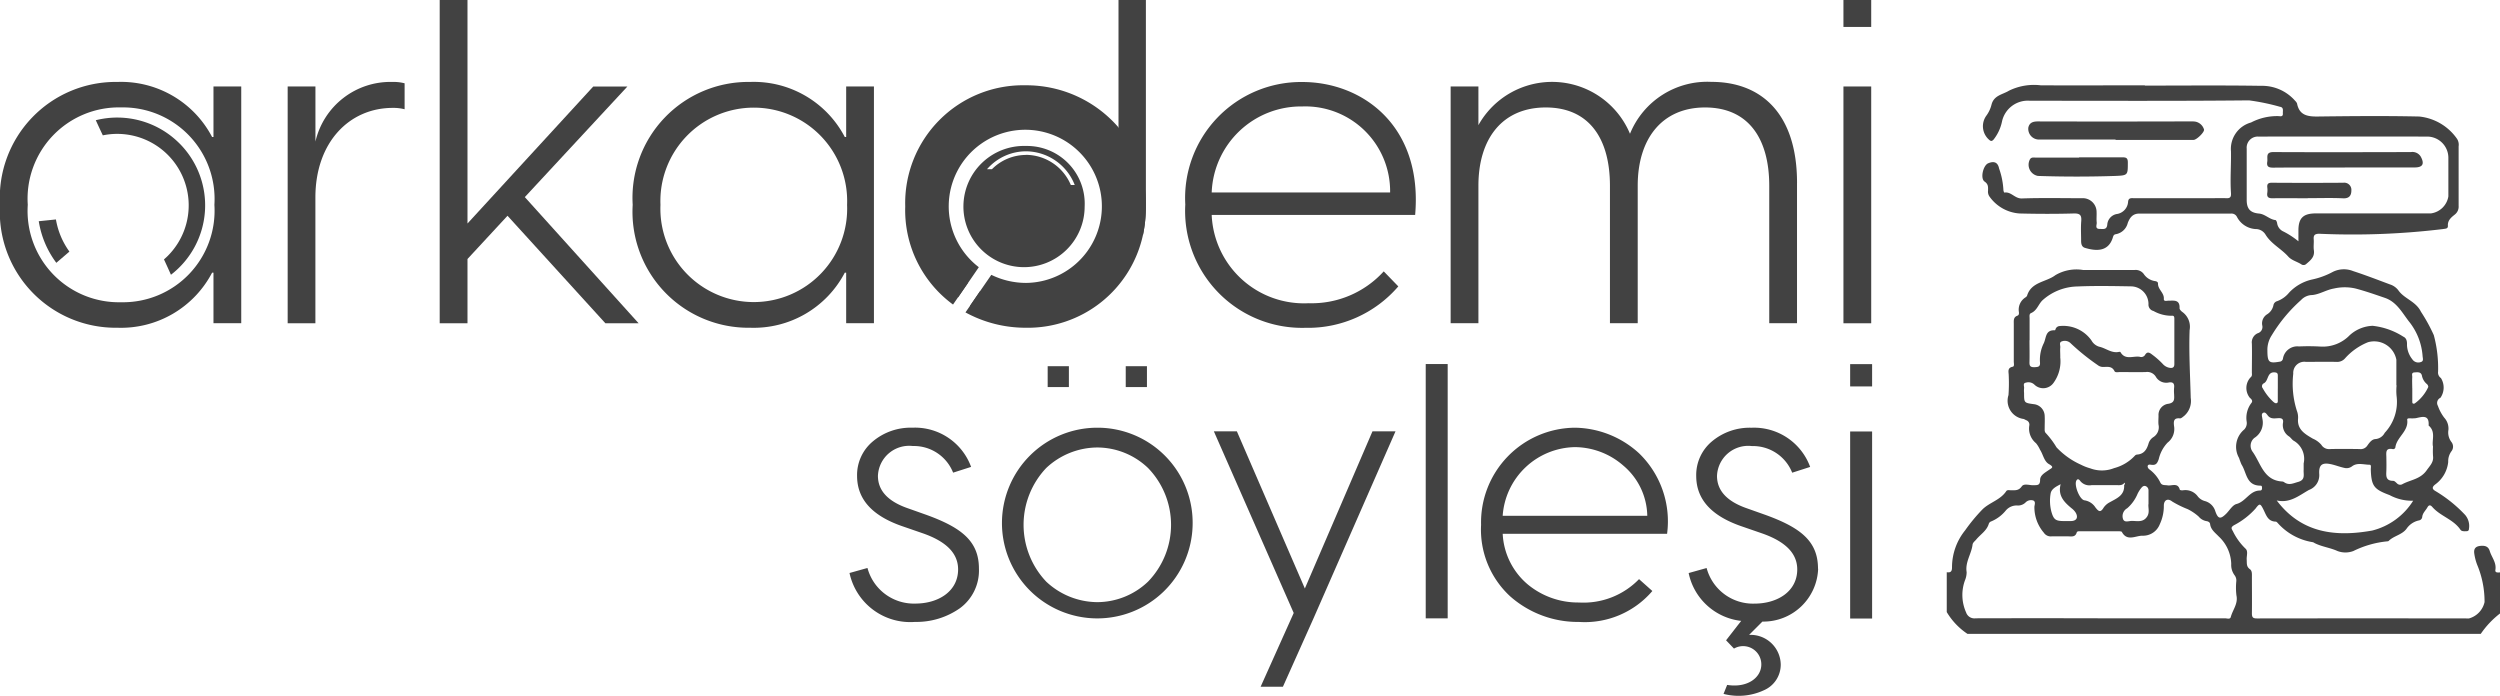 <svg id="Group_164" data-name="Group 164" xmlns="http://www.w3.org/2000/svg" xmlns:xlink="http://www.w3.org/1999/xlink" width="111.361" height="30.989" viewBox="0 0 111.361 30.989">
  <defs>
    <clipPath id="clip-path">
      <rect id="Rectangle_408" data-name="Rectangle 408" width="111.361" height="30.989" fill="#424242"/>
    </clipPath>
  </defs>
  <g id="Group_163" data-name="Group 163" clip-path="url(#clip-path)">
    <path id="Path_209" data-name="Path 209" d="M168.986,84.1l-.8.256a1.878,1.878,0,0,0-1.795-1.186,1.391,1.391,0,0,0-1.554,1.33c0,.657.449,1.137,1.33,1.442l.769.273c1.618.577,2.4,1.186,2.4,2.419a2.081,2.081,0,0,1-.849,1.762,3.372,3.372,0,0,1-2,.609,2.767,2.767,0,0,1-2.916-2.179l.8-.224a2.138,2.138,0,0,0,2.131,1.586c1.025,0,1.906-.545,1.906-1.522,0-.721-.529-1.25-1.6-1.618l-.929-.321c-1.314-.465-1.971-1.2-1.971-2.227a1.946,1.946,0,0,1,.705-1.538,2.618,2.618,0,0,1,1.762-.609,2.66,2.66,0,0,1,2.612,1.747" transform="translate(-125.73 -63.302)" fill="#424242"/>
    <path id="Path_210" data-name="Path 210" d="M201.427,77.578a4.247,4.247,0,1,1-4.246-4.326,4.236,4.236,0,0,1,4.246,4.326m-1.987-2.532a3.284,3.284,0,0,0-2.259-.913,3.351,3.351,0,0,0-2.275.913,3.679,3.679,0,0,0,0,5.063,3.351,3.351,0,0,0,2.275.913,3.284,3.284,0,0,0,2.259-.913,3.637,3.637,0,0,0,0-5.063m-4.47-4.534h.945v.929h-.945Zm3.477,0h.945v.929h-.945Z" transform="translate(-148.302 -54.2)" fill="#424242"/>
    <path id="Path_211" data-name="Path 211" d="M237.783,90.049l3.012-7h1.026l-3.653,8.332-1.362,3.044h-.993l1.474-3.285-3.557-8.091h1.025Z" transform="translate(-179.659 -63.835)" fill="#424242"/>
    <rect id="Rectangle_407" data-name="Rectangle 407" width="0.978" height="11.328" transform="translate(63.508 16.216)" fill="#424242"/>
    <path id="Path_212" data-name="Path 212" d="M289.37,82.354a4.31,4.31,0,0,1,2.852,1.138,4.215,4.215,0,0,1,1.25,3.589h-7.322a3.146,3.146,0,0,0,1.122,2.259,3.521,3.521,0,0,0,2.275.8,3.441,3.441,0,0,0,2.676-1.041l.593.529a3.957,3.957,0,0,1-3.269,1.378,4.558,4.558,0,0,1-3.06-1.137,4.038,4.038,0,0,1-1.3-3.189,4.217,4.217,0,0,1,4.182-4.326m0,.865a3.283,3.283,0,0,0-3.22,3.06h6.441a2.989,2.989,0,0,0-1.074-2.243,3.3,3.3,0,0,0-2.147-.817" transform="translate(-219.213 -63.302)" fill="#424242"/>
    <path id="Path_213" data-name="Path 213" d="M330.92,88.636a2.441,2.441,0,0,1-2.483,2.355l-.593.593a1.343,1.343,0,0,1,1.41,1.314,1.241,1.241,0,0,1-.753,1.153,2.668,2.668,0,0,1-1.795.161l.161-.4c.9.144,1.522-.321,1.522-.913a.811.811,0,0,0-1.218-.705l-.352-.369.673-.865a2.692,2.692,0,0,1-2.34-2.131l.8-.224a2.138,2.138,0,0,0,2.131,1.586c1.026,0,1.906-.545,1.906-1.522,0-.721-.529-1.25-1.6-1.618l-.929-.321c-1.314-.465-1.971-1.2-1.971-2.227a1.948,1.948,0,0,1,.7-1.538,2.619,2.619,0,0,1,1.763-.609,2.66,2.66,0,0,1,2.612,1.746l-.8.257a1.878,1.878,0,0,0-1.795-1.186,1.391,1.391,0,0,0-1.554,1.33c0,.657.449,1.137,1.33,1.442l.769.273c1.618.577,2.4,1.186,2.4,2.419" transform="translate(-249.932 -63.303)" fill="#424242"/>
    <path id="Path_214" data-name="Path 214" d="M356.249,70.1h.978v.993h-.978Zm0,3h.978v8.332h-.978Z" transform="translate(-273.835 -53.88)" fill="#424242"/>
    <path id="Path_215" data-name="Path 215" d="M22.162,23.78a3.913,3.913,0,0,0-3.719-1.026q.154.339.313.674a3.184,3.184,0,0,1,2.893,5.37c-.055.055-.112.106-.169.156q.158.34.311.684a3.9,3.9,0,0,0,.372-5.858" transform="translate(-14.176 -17.399)" fill="#424242"/>
    <path id="Path_216" data-name="Path 216" d="M8.23,42.256l-.766.079a4.172,4.172,0,0,0,.782,1.853l.583-.5a3.4,3.4,0,0,1-.6-1.429" transform="translate(-5.737 -32.481)" fill="#424242"/>
    <path id="Path_217" data-name="Path 217" d="M0,21.25a5.163,5.163,0,0,1,5.231-5.474,4.577,4.577,0,0,1,4.217,2.453h.061V15.979h1.237V26.522H9.509v-2.25H9.448a4.577,4.577,0,0,1-4.217,2.453A5.163,5.163,0,0,1,0,21.25m9.55,0a4.079,4.079,0,0,0-4.156-4.339A4.068,4.068,0,0,0,1.237,21.25a4.068,4.068,0,0,0,4.156,4.339A4.079,4.079,0,0,0,9.55,21.25" transform="translate(0 -12.126)" fill="#424242"/>
    <path id="Path_218" data-name="Path 218" d="M60.6,15.837v1.156a1.976,1.976,0,0,0-.527-.061c-1.926,0-3.447,1.521-3.447,3.994v5.6H55.391V15.979h1.237v2.453a3.428,3.428,0,0,1,3.426-2.656,1.943,1.943,0,0,1,.548.061" transform="translate(-42.577 -12.126)" fill="#424242"/>
    <path id="Path_219" data-name="Path 219" d="M87.683,9.611,85.9,11.537V14.4H84.662V0H85.9V9.956l5.6-6.1h1.521L88.454,8.78,93.523,14.4h-1.48Z" transform="translate(-65.076 0)" fill="#424242"/>
    <path id="Path_220" data-name="Path 220" d="M121.824,21.25a5.163,5.163,0,0,1,5.231-5.474,4.577,4.577,0,0,1,4.217,2.453h.061V15.979h1.237V26.522h-1.237v-2.25h-.061a4.577,4.577,0,0,1-4.217,2.453,5.163,5.163,0,0,1-5.231-5.474m9.55,0a4.16,4.16,0,1,0-8.313,0,4.16,4.16,0,1,0,8.313,0" transform="translate(-93.641 -12.126)" fill="#424242"/>
    <path id="Path_221" data-name="Path 221" d="M238.462,21.7H229.4a4.115,4.115,0,0,0,4.319,3.933,4.341,4.341,0,0,0,3.345-1.419l.649.669a5.3,5.3,0,0,1-4.136,1.845,5.208,5.208,0,0,1-5.353-5.495,5.166,5.166,0,0,1,5.211-5.454c2.676,0,5.373,1.946,5.028,5.92M229.4,20.7h7.948a3.778,3.778,0,0,0-3.913-3.832A3.983,3.983,0,0,0,229.4,20.7" transform="translate(-175.426 -12.126)" fill="#424242"/>
    <path id="Path_222" data-name="Path 222" d="M294.749,20.277v6.245h-1.237V20.4c0-2.109-.933-3.487-2.859-3.487-1.906,0-3,1.379-3,3.487v6.123h-1.237V20.4c0-2.109-.933-3.487-2.859-3.487s-3,1.379-3,3.487v6.123h-1.237V15.979h1.237V17.7a3.76,3.76,0,0,1,6.752.385,3.716,3.716,0,0,1,3.629-2.312c2.19,0,3.812,1.379,3.812,4.5" transform="translate(-214.702 -12.126)" fill="#424242"/>
    <path id="Path_223" data-name="Path 223" d="M354.954,0h1.237V1.2h-1.237Zm0,3.852h1.237V14.4h-1.237Z" transform="translate(-272.839)" fill="#424242"/>
    <path id="Path_224" data-name="Path 224" d="M183.807,18.3a5.422,5.422,0,0,0-4.141-1.877,5.25,5.25,0,0,0-5.359,5.4,5.211,5.211,0,0,0,2.129,4.367l.223-.323.432-.629a4.164,4.164,0,0,1-1.564-3.415,4.142,4.142,0,1,1,8.28,0,4.079,4.079,0,0,1-4.141,4.28,4.252,4.252,0,0,1-2.027-.508l-.449.655-.2.29a5.575,5.575,0,0,0,2.675.683,5.246,5.246,0,0,0,5.232-4.134,6.171,6.171,0,0,0,.128-1.266,5.343,5.343,0,0,0-1.219-3.522" transform="translate(-133.984 -12.624)" fill="#424242"/>
    <path id="Path_225" data-name="Path 225" d="M188.888,28.1a2.7,2.7,0,1,0,2.611,2.7,2.572,2.572,0,0,0-2.611-2.7m0,.4a2.14,2.14,0,0,0-1.518.635h-.22a.342.342,0,0,1,.036-.04,2.305,2.305,0,0,1,1.7-.757,2.347,2.347,0,0,1,2.171,1.5h-.174a2.184,2.184,0,0,0-2-1.342" transform="translate(-143.184 -21.598)" fill="#424242"/>
    <path id="Path_226" data-name="Path 226" d="M185.367,19.4a4.841,4.841,0,0,0-4.126-2.389,5.062,5.062,0,0,0-4.9,5.206,5.319,5.319,0,0,0,1.882,4.1l.432-.628.489-.714a3.411,3.411,0,1,1,2.107.7,3.521,3.521,0,0,1-1.55-.36l-.5.726-.449.655a4.675,4.675,0,0,0,2.491.721,4.967,4.967,0,0,0,4.745-3.881,5.518,5.518,0,0,0,.16-1.323,5.412,5.412,0,0,0-.779-2.817" transform="translate(-135.543 -13.073)" fill="#424242"/>
    <path id="Path_227" data-name="Path 227" d="M216.588,0V9.2a6.172,6.172,0,0,1-.129,1.266h-1.091V0Z" transform="translate(-165.545)" fill="#424242"/>
    <path id="Path_228" data-name="Path 228" d="M374.848,65.358c.174.03.236-.038.234-.216a2.623,2.623,0,0,1,.583-1.647,7.7,7.7,0,0,1,.776-.938c.32-.312.8-.418,1.057-.81.045-.068.143-.037.218-.04.175,0,.334.024.471-.17.1-.148.342-.048.519-.054s.3.014.3-.237c0-.211.22-.322.381-.436.134-.095.267-.123.015-.267-.224-.128-.259-.429-.4-.642a1.329,1.329,0,0,0-.177-.289.841.841,0,0,1-.3-.788.208.208,0,0,0-.15-.241.692.692,0,0,0-.1-.051.818.818,0,0,1-.677-1.064,7.578,7.578,0,0,0,.01-.883c0-.144-.076-.329.178-.38.086-.017.047-.152.048-.233,0-.561,0-1.122,0-1.683,0-.138-.023-.292.161-.357.078-.028.074-.111.065-.173a.643.643,0,0,1,.288-.638c.03-.023.069-.049.078-.082.189-.62.851-.6,1.261-.913a1.845,1.845,0,0,1,1.233-.231c.768,0,1.535,0,2.3,0a.449.449,0,0,1,.4.174.729.729,0,0,0,.492.319c.068.007.148.034.146.112-.008.263.278.408.26.679-.009.133.128.083.2.084.244,0,.519-.061.5.336,0,.057.076.134.136.175a.812.812,0,0,1,.312.8c-.036,1.007.024,2.014.05,3.02a.88.88,0,0,1-.291.8c-.06.045-.133.118-.192.111-.283-.031-.282.14-.262.331a.767.767,0,0,1-.287.75,1.581,1.581,0,0,0-.393.736c-.067.189-.126.278-.327.251-.053-.007-.128-.024-.158.031s.014.133.066.172a1.581,1.581,0,0,1,.489.586c.068.142.2.106.323.127.19.032.459-.137.546.194.005.02.089.033.132.027a.684.684,0,0,1,.673.278.6.6,0,0,0,.308.2.665.665,0,0,1,.469.457c.122.347.229.363.491.1.147-.15.276-.379.453-.426.415-.11.588-.6,1.046-.6.076,0,.092-.054.09-.117s-.008-.1-.071-.1c-.64,0-.61-.587-.843-.942a3.066,3.066,0,0,1-.11-.292A1,1,0,0,1,388.1,59a.414.414,0,0,0,.11-.334,1.093,1.093,0,0,1,.2-.836c.074-.081.042-.159-.056-.235a.694.694,0,0,1,.021-.91c.093-.071.063-.151.064-.228,0-.428.012-.855,0-1.283a.442.442,0,0,1,.263-.462.289.289,0,0,0,.2-.347.476.476,0,0,1,.21-.492.617.617,0,0,0,.288-.41.229.229,0,0,1,.169-.18,1.237,1.237,0,0,0,.529-.379,2,2,0,0,1,1.021-.584,3.456,3.456,0,0,0,.93-.342,1.106,1.106,0,0,1,.9-.034c.553.18,1.1.392,1.641.594a.756.756,0,0,1,.372.26c.267.385.78.487,1.009.958a7.482,7.482,0,0,1,.572,1.041,5.615,5.615,0,0,1,.191,1.624.3.3,0,0,0,.127.289.8.8,0,0,1-.021.877.255.255,0,0,0-.114.361,1.916,1.916,0,0,0,.28.524.715.715,0,0,1,.189.544.7.7,0,0,0,.128.535.333.333,0,0,1,0,.427.758.758,0,0,0-.138.471,1.42,1.42,0,0,1-.564.989c-.186.137-.145.227.009.313a6.085,6.085,0,0,1,1.308,1.054.759.759,0,0,1,.17.627c0,.07-.047.1-.113.1-.1,0-.209.016-.267-.07-.315-.462-.895-.6-1.251-1.01-.076-.087-.149-.11-.22.02s-.211.247-.229.421a.175.175,0,0,1-.147.158.892.892,0,0,0-.557.378c-.21.27-.565.307-.792.536a.08.08,0,0,1-.053.017,4.37,4.37,0,0,0-1.519.432,1,1,0,0,1-.707,0c-.334-.152-.7-.189-1.026-.357a.218.218,0,0,0-.077-.037,2.637,2.637,0,0,1-1.573-.869c-.021-.019-.047-.046-.071-.046-.357-.006-.431-.3-.551-.537-.137-.276-.17-.291-.35-.048a3.376,3.376,0,0,1-.966.747c-.133.087-.125.132-.047.26a2.745,2.745,0,0,0,.557.774c.137.112.049.326.06.494s-.022.312.145.43c.1.072.088.222.087.347,0,.542.007,1.084,0,1.625,0,.18.055.22.228.22q4.721-.007,9.442,0a.979.979,0,0,0,.693-.727,4.261,4.261,0,0,0-.328-1.661,2.261,2.261,0,0,1-.132-.52c-.028-.233.1-.309.286-.325s.342.019.405.229c.084.28.308.514.251.845-.022.129.116.119.214.106v1.826a3.967,3.967,0,0,0-.864.913H375.769a3.015,3.015,0,0,1-.921-.97Zm6.819,2.054h.834q2.374,0,4.748,0c.086,0,.22.059.252-.061.084-.318.331-.588.251-.958a2.892,2.892,0,0,1-.007-.626.382.382,0,0,0-.071-.268.764.764,0,0,1-.154-.509,1.734,1.734,0,0,0-.56-1.227c-.155-.164-.352-.3-.381-.551-.009-.08-.089-.121-.171-.131a.581.581,0,0,1-.337-.2,2.15,2.15,0,0,0-.495-.334,4.407,4.407,0,0,1-.687-.339c-.206-.165-.376-.056-.371.2a1.9,1.9,0,0,1-.18.812.8.8,0,0,1-.781.512c-.293,0-.679.264-.907-.166-.016-.031-.105-.032-.161-.032q-.835,0-1.669,0c-.066,0-.163-.012-.182.054-.066.224-.243.171-.4.173-.24,0-.48,0-.719,0a.367.367,0,0,1-.346-.162,1.742,1.742,0,0,1-.421-1.161c.01-.09.067-.23-.057-.277a.34.34,0,0,0-.323.076.478.478,0,0,1-.36.15.631.631,0,0,0-.532.22,1.643,1.643,0,0,1-.658.49.165.165,0,0,0-.1.1c-.09.313-.372.474-.563.707-.06.073-.15.131-.162.229-.051.415-.336.777-.263,1.222a.95.95,0,0,1-.073.36,1.9,1.9,0,0,0,.05,1.437.387.387,0,0,0,.42.259q2.763-.007,5.525,0m-1.753-11.631a1.627,1.627,0,0,1-.3,1.145.562.562,0,0,1-.855.073.382.382,0,0,0-.373-.084c-.155.023-.065.169-.083.259a1.039,1.039,0,0,0,0,.2c0,.441,0,.441.438.5a.54.54,0,0,1,.48.517c.01.18,0,.361,0,.541,0,.085-.013.175.06.24a3.766,3.766,0,0,1,.467.625,3.376,3.376,0,0,0,1.09.774,2.161,2.161,0,0,0,.416.162,1.467,1.467,0,0,0,1.059-.011,1.931,1.931,0,0,0,.929-.557.15.15,0,0,1,.1-.047c.3-.024.423-.222.5-.471a.52.52,0,0,1,.211-.3.52.52,0,0,0,.239-.558c-.015-.131,0-.266,0-.4a.5.5,0,0,1,.4-.527c.336-.04.3-.219.294-.434a1.72,1.72,0,0,1,0-.285c.022-.183-.042-.268-.235-.236a.535.535,0,0,1-.584-.264.448.448,0,0,0-.443-.2c-.383.01-.767,0-1.15,0-.084,0-.206.035-.244-.042-.118-.239-.324-.183-.517-.185a.392.392,0,0,1-.236-.088,9.95,9.95,0,0,1-1.192-.961.37.37,0,0,0-.4-.09c-.133.043-.059.179-.069.274-.012.113,0,.228,0,.414m14.971,1.269c0-.38,0-.759,0-1.139a1.006,1.006,0,0,0-1.264-.781,2.725,2.725,0,0,0-1.017.712.463.463,0,0,1-.4.163c-.45-.007-.9,0-1.351,0a.493.493,0,0,0-.561.526,3.945,3.945,0,0,0,.162,1.657.81.81,0,0,1,.05.364c-.034.481.329.678.658.873a1.021,1.021,0,0,1,.382.277.4.4,0,0,0,.385.187c.44-.011.881-.007,1.322,0a.352.352,0,0,0,.338-.151c.09-.127.2-.288.369-.294a.509.509,0,0,0,.407-.277,2.011,2.011,0,0,0,.53-1.63,2.387,2.387,0,0,1,0-.483m-16.353-2.011c0,.323.009.647,0,.97-.006.169.035.234.22.229s.268-.028.247-.23a1.658,1.658,0,0,1,.174-.846c.112-.259.071-.589.493-.567.015,0,.029-.066.05-.1a.212.212,0,0,1,.171-.09,1.538,1.538,0,0,1,1.406.642.585.585,0,0,0,.344.279c.3.062.555.309.894.228.017,0,.048,0,.054.013.212.37.569.159.859.208a.2.2,0,0,0,.232-.077c.1-.171.2-.114.32-.021a3.516,3.516,0,0,1,.472.416.522.522,0,0,0,.291.17c.13.025.227,0,.226-.164,0-.666,0-1.331,0-2,0-.079,0-.167-.112-.152a1.619,1.619,0,0,1-.817-.212.29.29,0,0,1-.223-.307.789.789,0,0,0-.764-.79c-.806-.014-1.612-.03-2.417.005a2.392,2.392,0,0,0-1.533.608c-.188.172-.247.465-.519.578-.088.037-.063.151-.063.235,0,.323,0,.647,0,.97m10.593.441c0,.549.068.6.539.519a.162.162,0,0,0,.153-.135.649.649,0,0,1,.715-.545,9.394,9.394,0,0,1,.949.005,1.664,1.664,0,0,0,1.311-.506,1.608,1.608,0,0,1,1.017-.418,3.157,3.157,0,0,1,1.374.486c.145.063.168.222.16.372a1.069,1.069,0,0,0,.234.629.321.321,0,0,0,.38.128c.145-.041.085-.174.081-.268a2.776,2.776,0,0,0-.618-1.554c-.3-.391-.544-.861-1.062-1.038-.433-.148-.865-.3-1.309-.417a2.147,2.147,0,0,0-.956,0c-.342.057-.633.258-.969.291a.692.692,0,0,0-.5.223,6.8,6.8,0,0,0-1.3,1.561,1.194,1.194,0,0,0-.2.67m.418,6.7c1.11,1.47,2.641,1.626,4.251,1.337a3.022,3.022,0,0,0,1.825-1.328,2.1,2.1,0,0,1-1.05-.251c-.7-.26-.814-.4-.838-1.153,0-.07.034-.2-.053-.2-.261,0-.544-.107-.778.068a.4.4,0,0,1-.347.073c-.158-.034-.312-.09-.468-.133-.5-.14-.68-.037-.649.416a.7.7,0,0,1-.46.7c-.444.25-.848.6-1.434.468m1.2-1.654a.929.929,0,0,0-.462-1.017c-.068-.052-.117-.127-.185-.178a.6.6,0,0,1-.274-.611c.027-.163-.045-.214-.207-.206s-.328.045-.456-.1c-.059-.069-.121-.188-.22-.139s-.044.174-.036.262a.8.8,0,0,1-.354.855.449.449,0,0,0-.079.621c.365.509.487,1.28,1.329,1.323a.165.165,0,0,1,.078.034c.213.148.4.044.619-.016.337-.094.23-.334.246-.542,0-.066,0-.133,0-.284m5.758-.76c-.053-.281.136-.654-.192-.926.035-.49-.27-.394-.566-.328a1.426,1.426,0,0,1-.258.007c-.055,0-.139-.007-.129.071.064.5-.451.755-.525,1.2a.1.1,0,0,1-.119.1c-.335-.064-.288.161-.285.359s.007.4,0,.6c-.009.229-.038.457.307.455.054,0,.113.064.161.108a.2.2,0,0,0,.257.034c.359-.192.79-.213,1.07-.611.15-.214.321-.363.283-.643a3.4,3.4,0,0,1,0-.415m-13.739,1.606c-.1.139-.239.112-.375.112-.363,0-.727,0-1.09,0a.523.523,0,0,1-.509-.184c-.032-.047-.111-.136-.174-.017-.108.2.145.852.364.878a.7.7,0,0,1,.485.316c.128.163.22.257.364.012a.74.74,0,0,1,.276-.242c.311-.175.663-.306.64-.757,0-.027.061-.047.018-.118m1.067.939c0-.24,0-.42,0-.6a.2.2,0,0,0-.121-.18c-.088-.037-.152.019-.2.077a1.37,1.37,0,0,0-.166.263,1.724,1.724,0,0,1-.463.644.4.4,0,0,0-.18.492c.07.158.258.069.39.071.239,0,.5.076.676-.189.134-.2.032-.427.065-.578m-3.914-.869c-.213.11-.419.215-.449.426a1.924,1.924,0,0,0,.033.788c.1.358.186.427.55.428.105,0,.21,0,.315,0,.256,0,.348-.155.219-.376a.742.742,0,0,0-.174-.187c-.334-.275-.628-.566-.495-1.077m15.664-4.276c0,.19,0,.38,0,.57,0,.066-.007.141.105.11a1.834,1.834,0,0,0,.607-.737.181.181,0,0,0-.055-.124.641.641,0,0,1-.228-.381c-.043-.18-.2-.15-.331-.143-.157.009-.092.14-.1.221-.01.161,0,.323,0,.484m-5.988.009c0-.189,0-.377,0-.566,0-.084-.015-.136-.121-.148-.373-.043-.279.383-.509.488a.144.144,0,0,0-.038.223,2.34,2.34,0,0,0,.468.6c.046.035.09.077.151.057s.047-.093.048-.145c0-.17,0-.339,0-.509" transform="translate(-288.131 -39.869)" fill="#424242"/>
    <path id="Path_229" data-name="Path 229" d="M388.946,16.463c1.727,0,3.454-.017,5.181.01a1.953,1.953,0,0,1,1.521.674.307.307,0,0,1,.08.115c.1.518.459.584.919.578,1.506-.019,3.013-.033,4.518,0a2.34,2.34,0,0,1,1.693,1,.492.492,0,0,1,.067.33c0,.884,0,1.768,0,2.652a.447.447,0,0,1-.178.391c-.151.122-.314.252-.3.49.009.148-.115.13-.222.151a33.508,33.508,0,0,1-5.521.208c-.193.007-.249.069-.234.249.013.161-.017.326.007.484.045.3-.148.45-.338.612a.173.173,0,0,1-.214.022c-.191-.127-.435-.177-.589-.35-.316-.354-.767-.567-1.019-.989a.511.511,0,0,0-.439-.237,1,1,0,0,1-.826-.539.269.269,0,0,0-.265-.15q-2.044,0-4.087,0c-.3,0-.424.189-.513.417a.666.666,0,0,1-.525.5c-.1.014-.117.072-.141.151-.2.647-.757.605-1.241.459-.152-.046-.172-.189-.171-.329,0-.285-.018-.572.005-.855.022-.265-.045-.356-.335-.348-.805.023-1.612.021-2.417,0a1.786,1.786,0,0,1-1.344-.768.38.38,0,0,1-.055-.246c0-.151.025-.285-.155-.408-.2-.139-.064-.719.162-.814.264-.11.431-.042.486.235a3.366,3.366,0,0,1,.191.944.268.268,0,0,0,.038.127c.307-.055.469.272.783.261.891-.031,1.784-.011,2.676-.011a.615.615,0,0,1,.654.625c.007.152-.011.305.006.456.012.107-.1.292.146.288.157,0,.314.046.327-.223a.519.519,0,0,1,.406-.439.589.589,0,0,0,.519-.549c.015-.191.156-.158.276-.158h3.4c.23,0,.461-.01.691,0,.184.011.228-.058.216-.23-.043-.617.011-1.236,0-1.852a1.221,1.221,0,0,1,.894-1.291,2.507,2.507,0,0,1,1.243-.283c.081.012.185.021.174-.117-.009-.115.051-.275-.132-.3a9.6,9.6,0,0,0-1.376-.285c-3.252.033-6.5.017-9.757.017a1.176,1.176,0,0,0-1.247.93,1.938,1.938,0,0,1-.369.793c-.081.091-.129.082-.207.013a.8.8,0,0,1-.117-1.076,1.388,1.388,0,0,0,.226-.483c.107-.426.5-.451.78-.626a2.53,2.53,0,0,1,1.419-.238c1.545.006,3.089,0,4.634,0m6.839,6.947q0-.241,0-.482c0-.552.211-.76.78-.76h5.123a.912.912,0,0,0,.776-.757c0-.58,0-1.159,0-1.739a.946.946,0,0,0-.924-.926q-3.77-.006-7.54,0a.494.494,0,0,0-.519.539q0,1.14,0,2.281c0,.395.154.573.549.609.276.025.462.261.735.291.03,0,.066.092.072.144a.48.48,0,0,0,.287.368,3.691,3.691,0,0,1,.661.433" transform="translate(-293.407 -12.65)" fill="#424242"/>
    <path id="Path_230" data-name="Path 230" d="M394.4,24.18q-1.725,0-3.45,0a.478.478,0,0,1-.436-.534c.052-.228.22-.273.436-.272q3.076.008,6.153,0c.22,0,.441,0,.661,0a.946.946,0,0,1,.2.011.5.5,0,0,1,.374.343c.039.119-.333.469-.461.469H394.4V24.18" transform="translate(-300.163 -17.965)" fill="#424242"/>
    <path id="Path_231" data-name="Path 231" d="M392.845,30.279c.642,0,1.283.006,1.924,0,.178,0,.248.035.247.23,0,.562.008.577-.558.6q-1.723.057-3.445,0a.507.507,0,0,1-.354-.745c.065-.1.17-.072.262-.072.642,0,1.283,0,1.924,0" transform="translate(-300.233 -23.272)" fill="#424242"/>
    <path id="Path_232" data-name="Path 232" d="M440,29.972c-1.064,0-2.127-.006-3.191.005-.213,0-.3-.05-.266-.266.031-.182-.094-.43.276-.428,2.041.01,4.082.005,6.123,0a.435.435,0,0,1,.44.206c.174.324.085.479-.277.479H440" transform="translate(-335.549 -22.509)" fill="#424242"/>
    <path id="Path_233" data-name="Path 233" d="M438.348,35.894c-.517,0-1.033-.009-1.549,0-.2.005-.283-.048-.252-.25a.888.888,0,0,0,0-.227c-.017-.152.03-.216.2-.215q1.592.011,3.185,0a.318.318,0,0,1,.359.347c0,.206-.085.36-.366.347-.525-.025-1.052-.007-1.578-.007" transform="translate(-335.551 -27.062)" fill="#424242"/>
  </g>
</svg>
